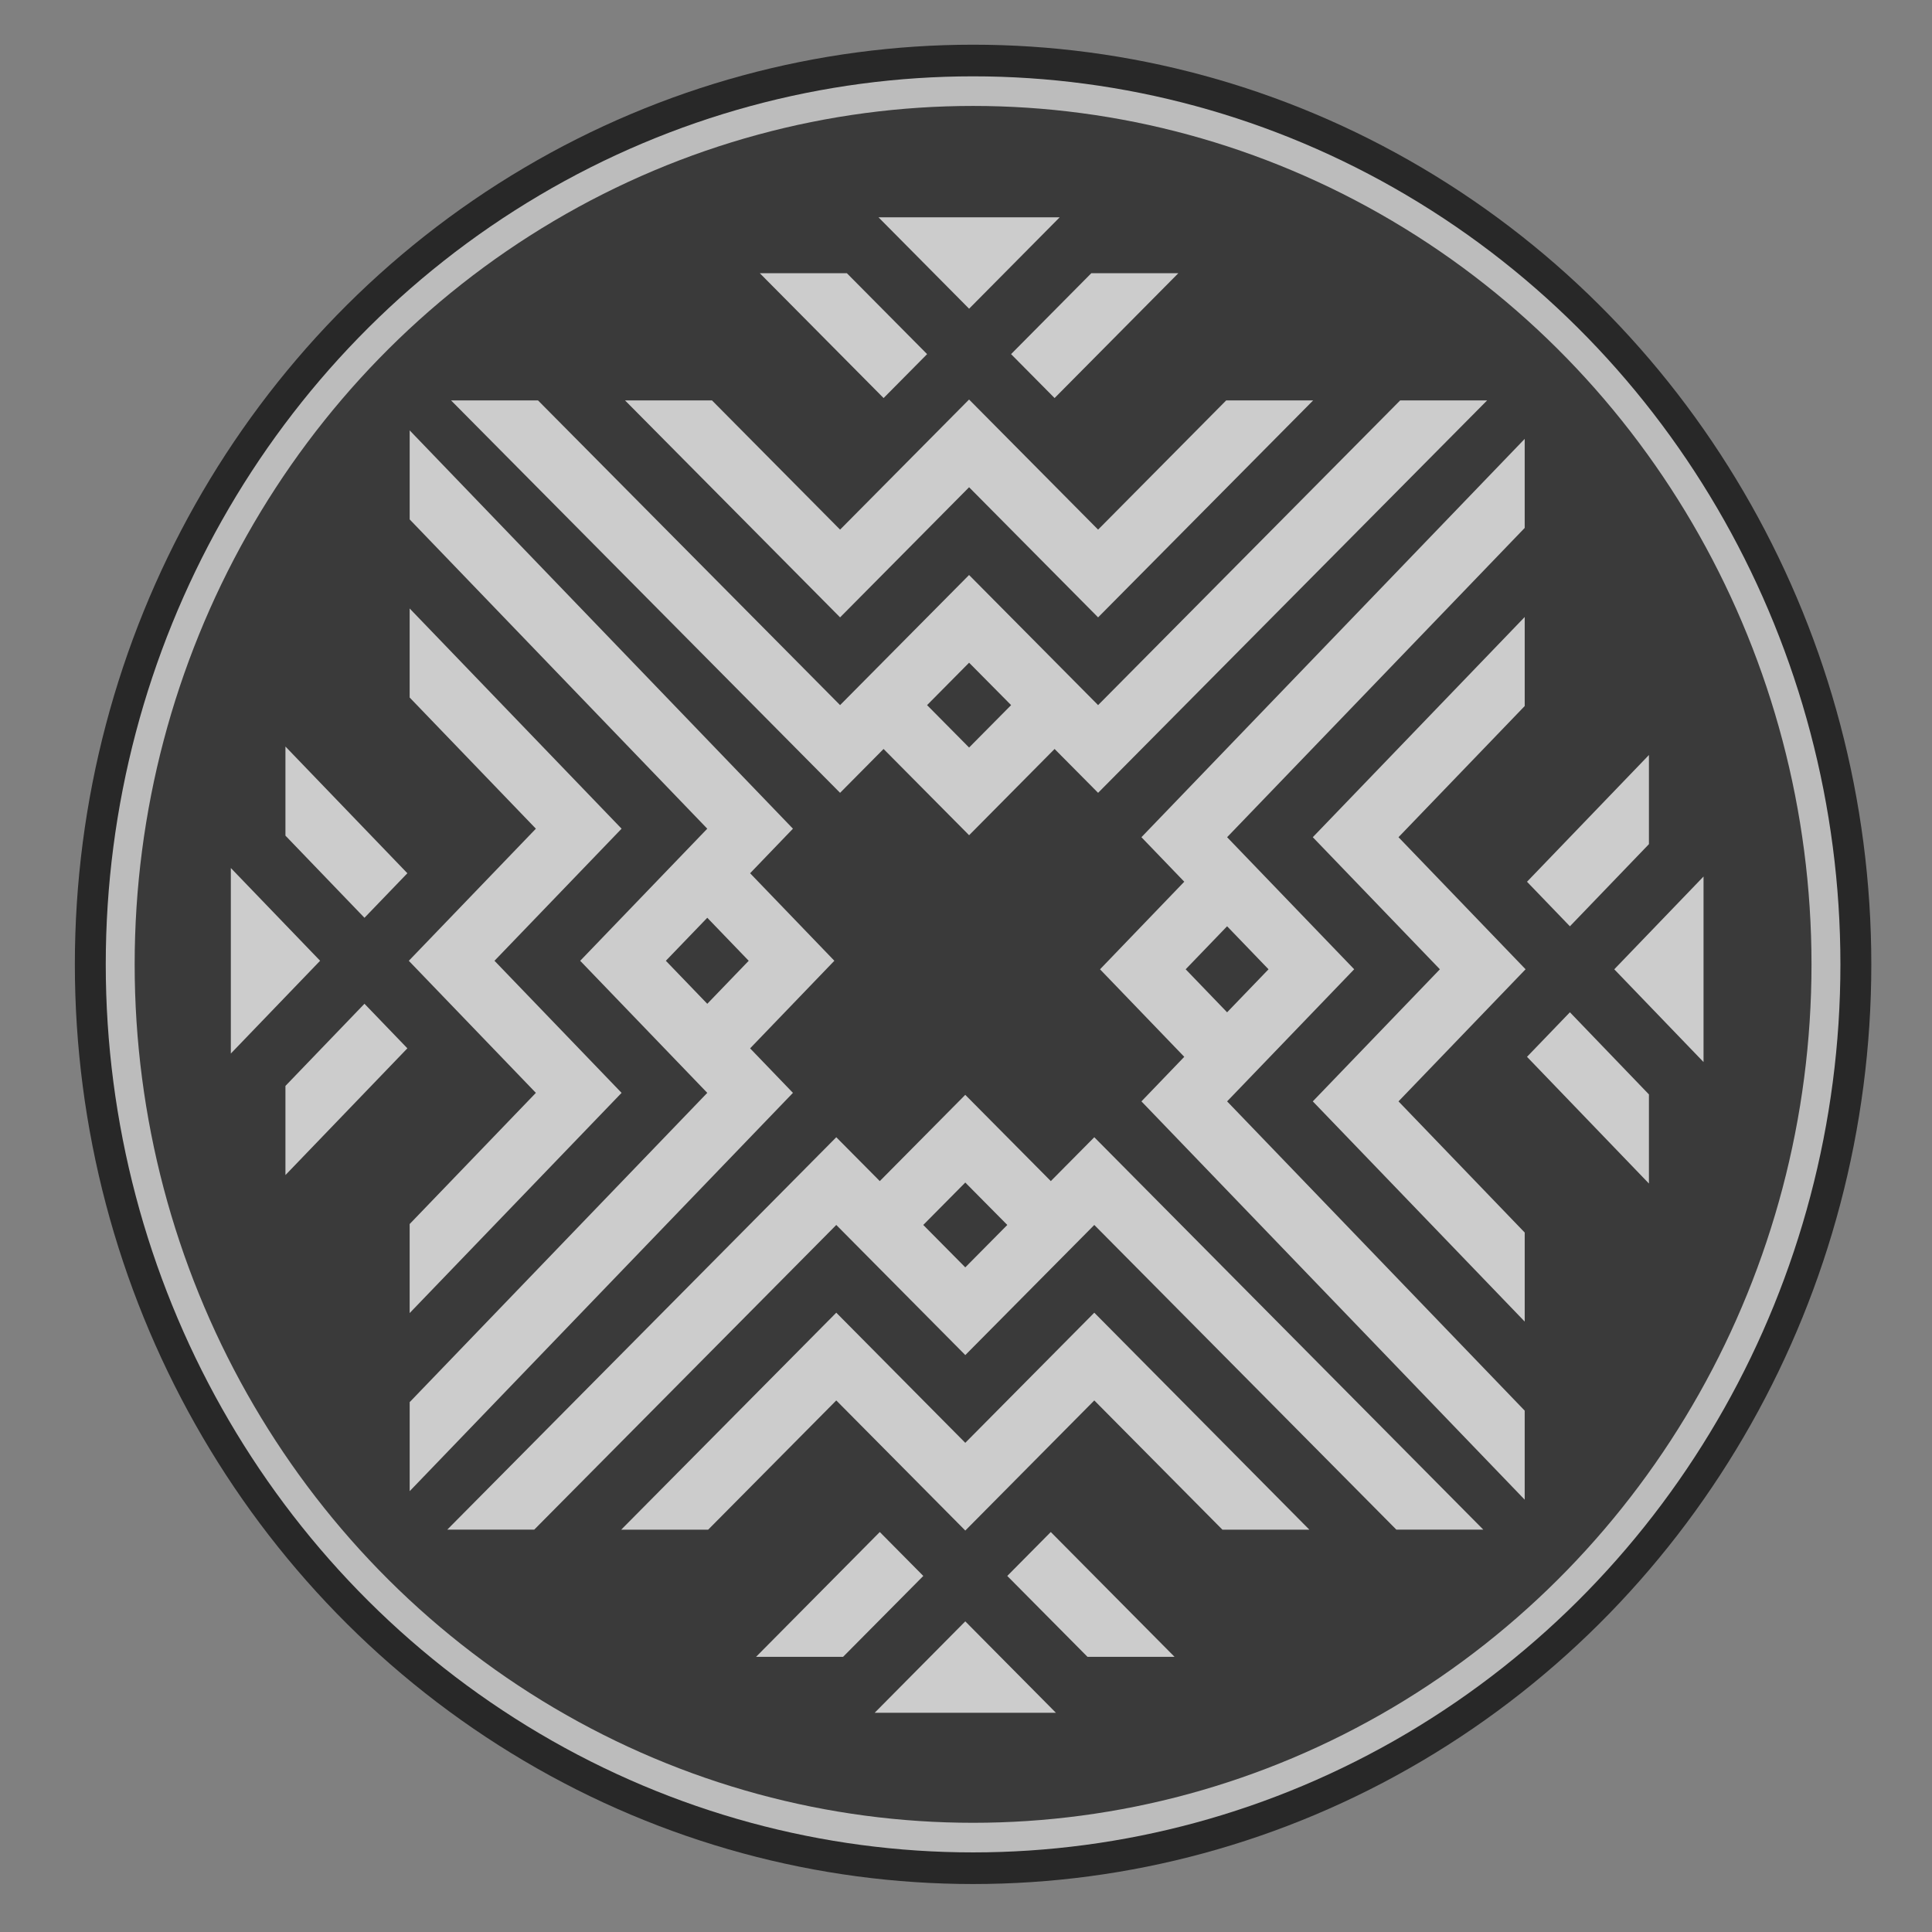 <?xml version="1.0" encoding="UTF-8" standalone="no"?>
<svg
   xmlns:dc="http://purl.org/dc/elements/1.1/"
   xmlns:cc="http://creativecommons.org/ns#"
   xmlns:rdf="http://www.w3.org/1999/02/22-rdf-syntax-ns#"
   xmlns:svg="http://www.w3.org/2000/svg"
   xmlns="http://www.w3.org/2000/svg"
   xmlns:sodipodi="http://sodipodi.sourceforge.net/DTD/sodipodi-0.dtd"
   xmlns:inkscape="http://www.inkscape.org/namespaces/inkscape"
   width="210mm"
   height="210mm"
   viewBox="0 0 210 210"
   version="1.1"
   id="svg8"
   inkscape:version="1.0.2 (394de47547, 2021-03-26)"
   sodipodi:docname="knb-token.svg">
  <rect x="0" y="0" width="210" height="210" fill="#808080" stroke="none"/>
  <defs
     id="defs2">
    <clipPath
       id="clip1">
      <path
         id="path2"
         d="M 0,206 H 449.629 V 490.09 H 0 Z m 0,0"
         inkscape:connector-curvature="0" />
    </clipPath>
  </defs>
  <sodipodi:namedview
     id="base"
     pagecolor="#ffffff"
     bordercolor="#666666"
     borderopacity="1.0"
     inkscape:pageopacity="0.0"
     inkscape:pageshadow="2"
     inkscape:zoom="0.49438967"
     inkscape:cx="276.86661"
     inkscape:cy="431.17298"
     inkscape:document-units="mm"
     inkscape:current-layer="layer1"
     inkscape:document-rotation="0"
     showgrid="false"
     inkscape:window-width="1515"
     inkscape:window-height="1016"
     inkscape:window-x="405"
     inkscape:window-y="27"
     inkscape:window-maximized="0" />
  <g
     inkscape:label="Layer 1"
     inkscape:groupmode="layer"
     id="layer1">
    <g
       id="g895"
       transform="matrix(1.257,0,0,1.287,-32.96,-57.727)">
      <circle
         style="opacity:0.689;fill:#000000;fill-opacity:1;stroke-width:1.662"
         id="path833"
         cx="110.366"
         cy="126.301"
         r="77.672" />
      <circle
         style="opacity:0.689;fill:#ffffff;fill-opacity:1;stroke-width:1.604"
         id="circle855"
         cx="110.366"
         cy="126.301"
         r="75" />
      <circle
         style="opacity:0.689;fill:#000000;fill-opacity:1;stroke-width:1.551"
         id="circle857"
         cx="110.366"
         cy="126.301"
         r="72.5" />
      <g
         id="g885"
         transform="matrix(0.614,0,0,0.614,255.383,77.931)"
         style="fill:#cccccc">
        <path
           id="path871"
           style="fill:#cccccc;fill-opacity:1;fill-rule:nonzero;stroke:none;stroke-width:1.202"
           d="m -223.987,-23.981 h -25.52 l 12.762,12.573 z m 0,0 m -0.719,24.862 17.428,-17.171 h -12.256 l -11.3,11.129 6.128,6.042 m -24.081,0 6.128,-6.042 -11.295,-11.124 -0.01,-0.005 h -12.256 l 0.005,0.005 17.428,17.166 m -6.128,30.163 v 0.005 l 18.166,-17.897 h 0.005 l 18.166,17.897 v -0.005 0.005 l 30.29,-29.846 h -12.247 l -18.043,17.776 v 0.005 -0.005 l -18.171,-17.897 -18.166,17.897 v 0.005 -0.005 l -18.043,-17.776 h -12.247 l 30.29,29.846 v -0.005 m 18.166,6.242 h 0.005 l 5.915,5.832 -5.915,5.832 h -0.005 l -5.915,-5.832 z m -18.166,17.897 6.123,-6.033 12.048,11.865 12.038,-11.865 6.128,6.033 54.788,-53.977 h -12.247 l -42.541,41.911 v 0.005 -0.005 l -18.171,-17.897 -18.166,17.897 -42.541,-41.911 h -12.247 l 54.788,53.977"
           inkscape:connector-curvature="0" />
        <path
           id="path873"
           style="fill:#cccccc;fill-opacity:1;fill-rule:nonzero;stroke:none;stroke-width:1.202"
           d="m -340.718,65.525 v 25.52 l 12.573,-12.762 z m 0,0 m 24.862,0.719 -17.171,-17.428 v 12.256 l 11.129,11.3 6.042,-6.128 m 0,24.081 -6.042,-6.128 -11.124,11.295 -0.005,0.01 V 107.759 l 0.005,-0.005 17.166,-17.428 m 30.163,6.128 h 0.005 l -17.897,-18.166 v -0.005 l 17.897,-18.166 h -0.005 0.005 l -29.846,-30.29 v 12.247 l 17.776,18.043 h 0.005 -0.005 l -17.897,18.171 17.897,18.166 h 0.005 -0.005 l -17.776,18.043 v 12.247 l 29.846,-30.29 h -0.005 m 6.242,-18.166 v -0.005 l 5.832,-5.915 5.832,5.915 v 0.005 l -5.832,5.915 z m 17.897,18.166 -6.033,-6.123 11.865,-12.048 -11.865,-12.038 6.033,-6.128 -53.977,-54.788 V 17.575 l 41.911,42.541 h 0.005 -0.005 l -17.897,18.171 17.897,18.166 -41.911,42.541 v 12.247 l 53.977,-54.788"
           inkscape:connector-curvature="0" />
        <path
           id="path877"
           style="fill:#cccccc;fill-opacity:1;fill-rule:nonzero;stroke:none;stroke-width:1.202"
           d="m -250.042,181.721 h 25.52 l -12.762,-12.573 z m 0,0 m 0.719,-24.862 -17.428,17.171 h 12.256 l 11.3,-11.129 -6.128,-6.042 m 24.081,0 -6.128,6.042 11.295,11.124 0.01,0.005 h 12.256 l -0.005,-0.005 -17.428,-17.166 m 6.128,-30.163 v -0.005 l -18.166,17.897 h -0.005 l -18.166,-17.897 v 0.005 -0.005 l -30.29,29.846 h 12.247 l 18.043,-17.776 v -0.005 0.005 l 18.171,17.897 18.166,-17.897 v -0.005 0.005 l 18.043,17.776 h 12.247 l -30.29,-29.846 v 0.005 m -18.166,-6.242 h -0.005 l -5.915,-5.832 5.915,-5.832 h 0.005 l 5.915,5.832 z m 18.166,-17.897 -6.123,6.033 -12.048,-11.865 -12.038,11.865 -6.128,-6.033 -54.788,53.977 h 12.247 l 42.541,-41.911 v -0.005 0.005 l 18.171,17.897 18.166,-17.897 42.541,41.911 h 12.247 l -54.788,-53.977"
           inkscape:connector-curvature="0" />
        <path
           id="path879"
           style="fill:#cccccc;fill-opacity:1;fill-rule:nonzero;stroke:none;stroke-width:1.202"
           d="m -133.311,92.215 v -25.52 l -12.573,12.762 z m 0,0 m -24.862,-0.719 17.171,17.428 V 96.668 l -11.129,-11.3 -6.042,6.128 m 0,-24.081 6.042,6.128 11.124,-11.295 0.005,-0.01 v -12.256 l -0.005,0.005 -17.166,17.428 m -30.163,-6.128 h -0.005 l 17.897,18.166 v 0.005 l -17.897,18.166 h 0.005 -0.005 l 29.846,30.29 v -12.247 l -17.776,-18.043 h -0.005 0.005 l 17.897,-18.171 -17.897,-18.166 h -0.005 0.005 l 17.776,-18.043 v -12.247 l -29.846,30.29 h 0.005 m -6.242,18.166 v 0.005 l -5.832,5.915 -5.832,-5.915 v -0.005 l 5.832,-5.915 z m -17.897,-18.166 6.033,6.123 -11.865,12.048 11.865,12.038 -6.033,6.128 53.977,54.788 v -12.247 l -41.911,-42.541 h -0.005 0.005 l 17.897,-18.171 -17.897,-18.166 41.911,-42.541 V 6.498 l -53.977,54.788"
           inkscape:connector-curvature="0" />
      </g>
    </g>
  </g>
</svg>
